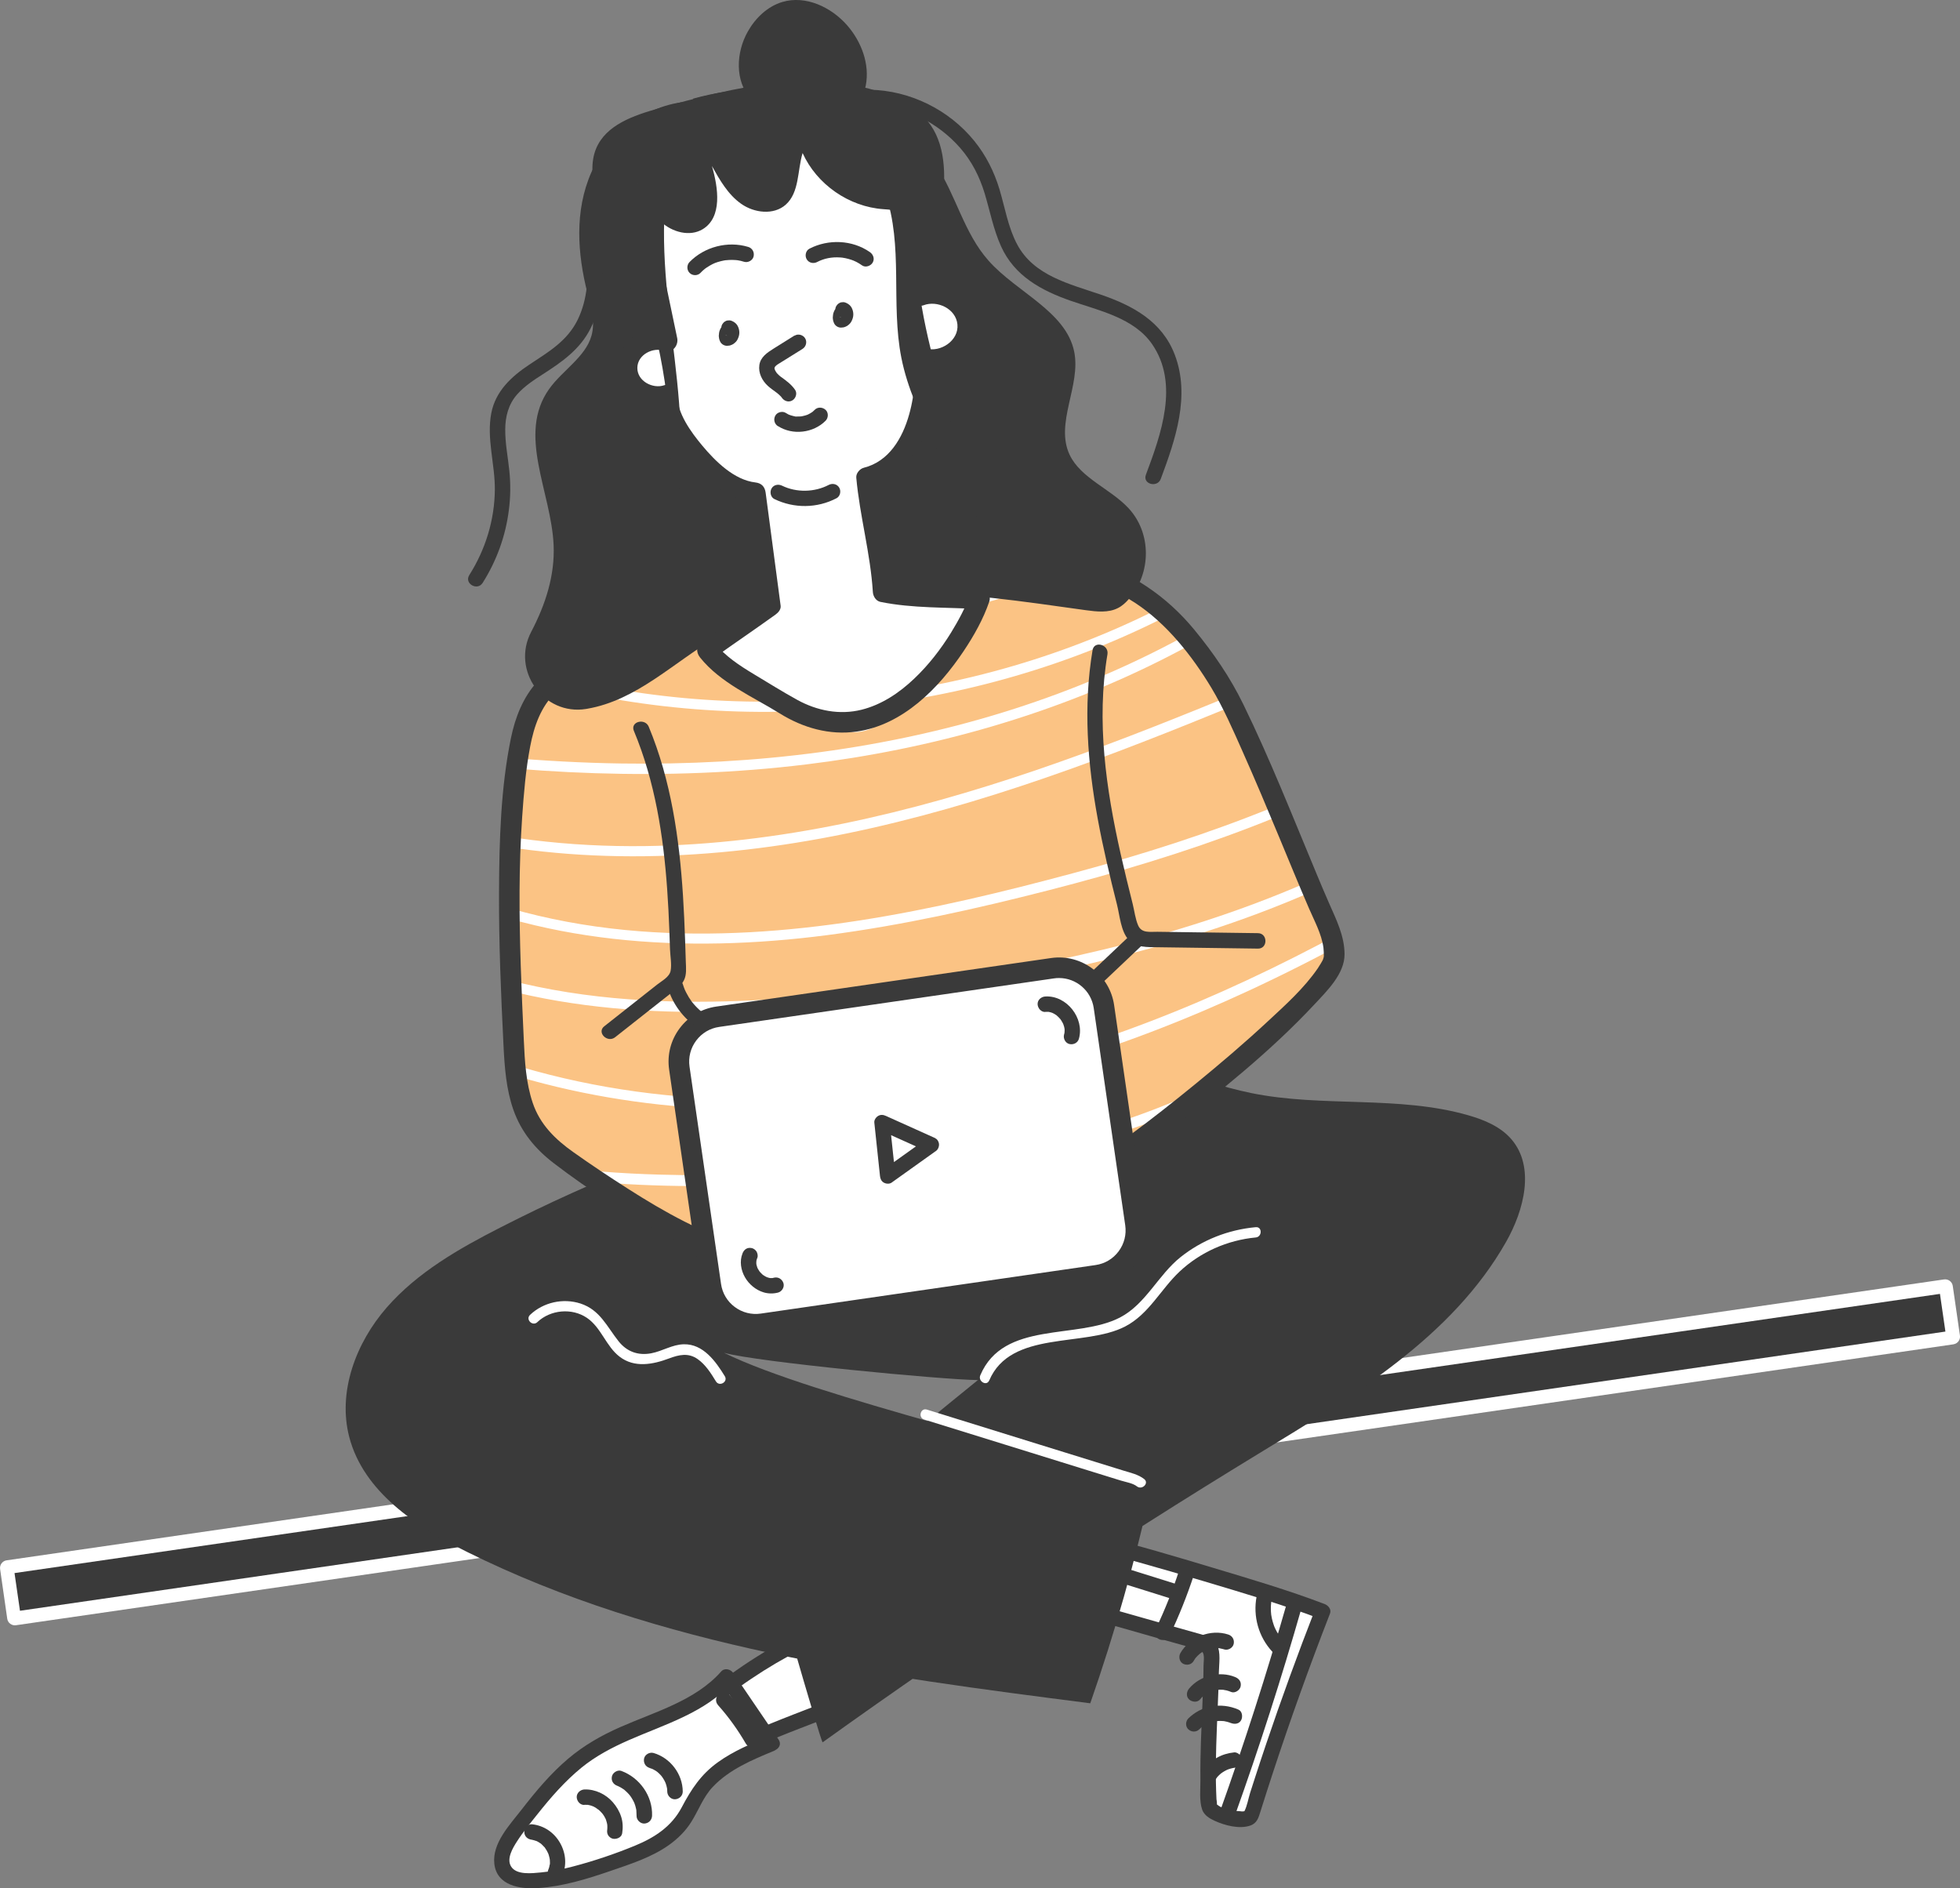 <?xml version="1.0" encoding="UTF-8"?> <svg xmlns="http://www.w3.org/2000/svg" xmlns:xlink="http://www.w3.org/1999/xlink" id="_Слой_2" data-name="Слой 2" viewBox="0 0 384.48 370.39"><rect x="0" y="0" width="384.48" height="370.39" fill="#808080" stroke="none"/> <defs> <style> .cls-1 { fill: #fff; } .cls-2 { fill: #fbc384; } .cls-3 { fill: #3a3a3a; } .cls-4 { clip-path: url(#clippath); fill: none; } </style> <clipPath id="clippath"> <path class="cls-2" d="m144.83,114.34c-9.2,4.62-18.4,9.25-27.6,13.87-4.2,2.11-8.55,4.35-11.37,8.1-2.85,3.8-3.77,8.68-4.39,13.39-2.36,17.97-1.55,36.18-.72,54.29.28,6.25.7,12.91,4.4,17.96,2.15,2.94,5.22,5.06,8.23,7.11,13.9,9.49,28.96,19.35,45.8,19.29,4.22-.02,8.4-.67,12.57-1.33,6.93-1.09,13.9-2.22,20.52-4.54,11.12-3.9,20.8-10.98,30.29-17.97,12.12-8.92,38.88-30.82,39.17-36.75.14-2.83-.92-5.57-2.1-8.14-3.64-7.88-16.12-39.99-21.09-47.04-3.4-4.82-6.85-9.7-11.37-13.5-10.34-8.69-24.76-10.52-38.27-10.55-14.89-.03-29.79,1.69-44.28,5.11l.22.69Z"></path> </clipPath> </defs> <g id="_Слой_1-2" data-name="Слой 1"> <g> <g> <path class="cls-1" d="m383.19,263.69L3.13,318.79c-.82.12-1.59-.45-1.71-1.27L.02,307.77c-.12-.82.45-1.59,1.27-1.71l380.06-55.1c.82-.12,1.59.45,1.71,1.27l1.41,9.74c.12.82-.45,1.59-1.27,1.71Z"></path> <rect class="cls-3" x="1.41" y="281.14" width="381.65" height="7.47" transform="translate(-38.89 30.53) rotate(-8.25)"></rect> </g> <g> <path class="cls-1" d="m213.96,302.37c-.29-.07-.62-.13-.86.04-.23.17-.29.48-.33.77-.59,4.23-1.18,8.47-1.77,12.7l2.63.07c2,.54,8.86,2.49,14.5,4.09l-.06.15s.04-.1.07-.15c3.37.95,6.3,1.78,7.49,2.1.14.04.28.08.42.12-1.33.54-2.5,1.49-3.2,2.75l4.53-1.74c.2.43.22.94.22,1.42.01,1.84-.03,3.67-.08,5.51-1.23.36-2.37,1.05-3.18,2.05l3.14-.77c-.05,1.62-.12,3.25-.19,4.87-1.17.33-2.26.92-3.12,1.78l3.07-.57c-.23,5.59-.43,11.17-.05,16.71.13,1.83,7.68,3.59,8.22,1.83,4.2-13.5,8.88-26.84,14.02-40.01-9.15-3.5-35.95-11.44-45.48-13.72Z"></path> <g> <path class="cls-3" d="m213.23,317.41c4.82,1.31,9.63,2.71,14.43,4.07,2.25.64,4.5,1.28,6.75,1.9.32.09.74.14,1.04.29,1.02.52.64,2,.64,2.99-.02,2.64-.12,5.27-.23,7.9-.2,4.82-.44,9.65-.38,14.47.02,1.82-.27,4.21.35,5.95.39,1.09,1.47,1.74,2.48,2.19,1.97.89,4.77,1.64,6.9.93,1.4-.46,1.67-1.57,2.07-2.85.78-2.49,1.58-4.97,2.39-7.45,3.46-10.54,7.21-20.98,11.23-31.31.32-.81-.36-1.6-1.06-1.86-7.11-2.71-14.45-4.87-21.73-7.06-7.55-2.27-15.12-4.53-22.78-6.42-.85-.21-1.77-.53-2.63-.19-1.42.55-1.43,2.12-1.61,3.41-.52,3.7-1.03,7.41-1.55,11.11-.27,1.91,2.65,2.73,2.92.81.31-2.22.62-4.44.93-6.67.15-1.06.3-2.12.44-3.17.12-.85.07-2.55.58-3.26-.3.23-.6.46-.91.7.45-.12,1.34.27,1.81.39.79.2,1.57.4,2.36.61,1.88.5,3.75,1.01,5.63,1.54,4.32,1.21,8.62,2.46,12.92,3.75,7.64,2.29,15.35,4.54,22.81,7.38-.35-.62-.71-1.24-1.06-1.86-3.39,8.71-6.6,17.5-9.59,26.36-.73,2.16-1.45,4.33-2.15,6.5-.34,1.03-.67,2.07-1,3.1-.36,1.14-.58,2.57-1.13,3.62-.28.53.21-.07.09-.03-.15.05-.47.08-.62.06-.5-.08-1.01-.05-1.51-.14-1.03-.18-2.42-.45-3.25-1.15-.07-.06-.35-.36-.18-.1.21.31,0-1.05,0-.96-.05-1.09-.09-2.18-.11-3.27-.05-2.41,0-4.82.06-7.22.14-4.83.43-9.66.52-14.49.03-1.68.4-3.82-.36-5.39-.62-1.28-1.88-1.67-3.16-2.03-2.01-.56-4.01-1.12-6.02-1.69-5.18-1.46-10.34-2.97-15.53-4.38-1.88-.51-2.69,2.41-.81,2.92h0Z"></path> <path class="cls-3" d="m242.2,356.23c4.83-13.49,9.21-27.14,13.14-40.92.54-1.88-2.39-2.68-2.92-.81-3.93,13.78-8.32,27.43-13.14,40.92-.66,1.84,2.27,2.63,2.92.81h0Z"></path> <path class="cls-3" d="m238.67,348.7s.06-.08.09-.12c-.08.1-.16.2-.24.31.35-.45.75-.85,1.2-1.19-.1.08-.2.16-.31.24.47-.36.98-.66,1.52-.89-.12.05-.24.1-.36.15.55-.23,1.11-.39,1.7-.47-.13.02-.27.04-.4.05.07,0,.15-.02.22-.03.41-.04.77-.14,1.07-.44.26-.26.46-.69.44-1.07-.02-.39-.15-.8-.44-1.07-.28-.26-.68-.49-1.07-.44-1.21.13-2.35.46-3.41,1.07-1.05.6-1.91,1.42-2.62,2.39-.22.3-.25.83-.15,1.17.1.35.37.73.7.91.35.19.78.28,1.17.15.4-.13.66-.36.91-.7h0Z"></path> <path class="cls-3" d="m251.73,321.81c-.13-.14-.26-.29-.39-.44-.06-.07-.12-.15-.18-.23.1.13.02.03-.03-.04-.22-.32-.44-.64-.63-.98-.19-.34-.37-.69-.52-1.05.06.15.02.05-.01-.04-.03-.09-.07-.18-.1-.27-.07-.21-.14-.42-.2-.63-.11-.38-.2-.76-.26-1.14,0-.03-.05-.32-.03-.16.02.16-.02-.13-.02-.16-.02-.19-.04-.39-.05-.58-.02-.39-.02-.78,0-1.17.01-.19.03-.39.05-.58.02-.25-.04.21,0-.03.02-.12.04-.24.06-.36.15-.78-.22-1.67-1.06-1.86-.75-.17-1.71.23-1.86,1.06-.74,3.89.38,7.91,3.07,10.82.54.58,1.6.59,2.14,0,.57-.62.58-1.52,0-2.14h0Z"></path> <path class="cls-3" d="m235.42,333.33c.2-.25.42-.48.66-.69.07-.06.14-.11.2-.17.15-.13-.3.21-.01.01.13-.09.26-.18.4-.26.14-.08.28-.16.42-.24.08-.04.16-.08.24-.12.04-.02.27-.11.06-.03-.22.08.07-.02.12-.04.07-.02.13-.05.2-.07.17-.06.34-.1.51-.15.16-.04.31-.07.47-.1.05,0,.29-.04.06-.01-.25.03.07,0,.12,0,.32-.03.64-.03.96-.01.09,0,.18.01.27.02.17.02.2.11-.03,0,.12.06.34.06.47.09.33.08.65.19.96.32.73.31,1.7-.33,1.86-1.06.2-.89-.27-1.54-1.06-1.86-3.04-1.27-6.94-.28-9.04,2.25-.51.61-.64,1.55,0,2.14.56.51,1.6.65,2.14,0h0Z"></path> <path class="cls-3" d="m235.26,339.21c.12-.12.25-.24.38-.36.03-.02.22-.19.07-.07-.15.13.05-.03.08-.06.27-.19.55-.36.84-.52.09-.05.17-.09.26-.13.03-.02.27-.12.08-.04-.18.08.05-.02.09-.03.07-.03.15-.05.22-.08.33-.11.67-.2,1.01-.27.08-.01.15-.03.23-.04.21-.05-.27.03-.06,0,.17-.02.35-.03.52-.04.33-.02.66,0,.99.02.04,0,.3.02.09,0-.21-.02.04,0,.09.02.17.03.34.06.51.11.15.04.3.08.45.13.1.03.64.25.29.1.73.31,1.66.24,2.07-.54.34-.65.23-1.74-.54-2.07-1.71-.74-3.49-.95-5.33-.62-1.68.3-3.28,1.15-4.49,2.35-.57.56-.6,1.59,0,2.14.61.56,1.54.6,2.14,0h0Z"></path> <path class="cls-3" d="m234.16,325.78c.09-.15.18-.3.28-.45.03-.04.21-.29.07-.1-.14.19.07-.08.08-.09.23-.27.49-.51.75-.74.15-.13.02,0-.06.04.07-.03.15-.11.21-.16.14-.1.29-.2.45-.28s.31-.17.47-.25c.07-.03.19-.06.24-.11-.11.1-.23.09-.02.01.31-.12.64-.21.97-.29.09-.02.17-.04.26-.05.26-.05.06-.07-.04,0,.1-.07.4-.04.53-.04.18,0,.35,0,.53,0,.07,0,.14,0,.21.01.13,0,.38.1.02,0,.34.1.69.13,1.03.25.75.25,1.69-.29,1.86-1.06.19-.83-.25-1.6-1.06-1.86-3.49-1.14-7.58.49-9.4,3.66-.39.69-.18,1.69.54,2.07.72.38,1.65.19,2.07-.54h0Z"></path> <path class="cls-3" d="m229.38,320.95c1.87-3.92,3.49-7.97,4.84-12.1.25-.78-.3-1.65-1.06-1.86-.82-.23-1.61.28-1.86,1.06-1.27,3.89-2.77,7.68-4.53,11.37-.35.74-.2,1.64.54,2.07.66.39,1.72.2,2.07-.54h0Z"></path> <path class="cls-3" d="m214.46,308.79c5.05,1.58,10.09,3.16,15.14,4.74,1.87.58,2.66-2.34.81-2.92-5.05-1.58-10.09-3.16-15.14-4.74-1.87-.58-2.66,2.34-.81,2.92h0Z"></path> </g> <g> <path class="cls-1" d="m165.3,334.17c-1.48-3.98-6.09-13.31-6.58-13.08-5.38,2.54-10.49,5.64-15.29,9.17l-.91-1.33c-6.01,7.02-18.59,9.39-26.35,14.39-6.21,3.99-10.79,10.01-15.23,15.91-1.78,2.37-3.59,5.72-1.73,8.03,1.15,1.43,3.2,1.68,5.03,1.64,5.8-.13,11.39-2.07,16.87-3.99,4.82-1.69,9.97-3.62,12.85-7.83,1.13-1.65,1.83-3.55,2.9-5.24,3.17-5.04,9.03-7.59,14.53-9.85l-1.24-1.82c5.01-2.12,10.06-3.95,15.13-5.99Z"></path> <g> <path class="cls-3" d="m151,340.52c-3.52,1.45-7.1,2.92-10.2,5.16-3.31,2.39-5.19,5.27-7.07,8.83-1.99,3.76-5.28,5.91-9.13,7.5-3.94,1.63-8.07,3.02-12.19,4.1-2.07.54-4.17.98-6.3,1.17-1.67.15-4.79.57-5.86-1.18-.92-1.51.32-3.59,1.13-4.85,1.22-1.91,2.7-3.7,4.11-5.47,2.58-3.25,5.34-6.41,8.57-9.05,2.82-2.3,6.01-3.96,9.33-5.42,6.97-3.06,15.03-5.4,20.22-11.3-.79-.1-1.59-.2-2.38-.31,2.96,4.35,5.92,8.7,8.88,13.05,1.09,1.6,3.72.09,2.62-1.53-2.96-4.35-5.92-8.7-8.88-13.05-.51-.75-1.69-1.09-2.38-.31-5.04,5.73-13.07,7.94-19.82,10.92-3.67,1.62-7.08,3.56-10.16,6.16-3.48,2.94-6.41,6.45-9.19,10.04-2.28,2.95-5.78,6.55-5.33,10.6.48,4.28,5.01,5,8.53,4.77,4.91-.32,9.64-1.78,14.27-3.37,3.91-1.35,8.03-2.65,11.44-5.07,1.75-1.25,3.27-2.74,4.41-4.57,1.44-2.29,2.3-4.82,4.18-6.82,3.23-3.43,7.74-5.32,12.01-7.08,1.78-.73,1-3.67-.81-2.92Z"></path> <path class="cls-3" d="m142.62,332.72c3.07-2.37,6.3-4.54,9.65-6.51,1.61-.94,3.24-1.83,4.9-2.68.38-.19.77-.39,1.15-.58.26-.13.52-.25.77-.37-.44-.12-.88-.24-1.32-.36.18.02,0-.09.04.03.05.11.15.23.22.33,1.12,1.75,2.02,3.67,2.93,5.53,1.03,2.12,2.04,4.25,2.87,6.45.35-.62.71-1.24,1.06-1.86-6.02,2.41-12.13,4.58-18.04,7.23.69.18,1.38.36,2.07.54-1.69-2.91-3.67-5.62-5.91-8.13-1.3-1.46-3.44.69-2.14,2.14,2.07,2.32,3.87,4.83,5.43,7.52.44.76,1.33.88,2.07.54,5.68-2.54,11.55-4.61,17.32-6.92.7-.28,1.37-1.03,1.06-1.86-.96-2.54-2.11-5.01-3.3-7.44-.96-1.96-1.87-4.21-3.26-5.92-.96-1.19-1.99-.75-3.21-.16-1.93.94-3.83,1.95-5.69,3.02-3.78,2.18-7.37,4.64-10.82,7.3-.65.5-.52,1.61,0,2.14.63.65,1.5.5,2.14,0h0Z"></path> <path class="cls-3" d="m104.39,360.88c.33.03-.3-.07,0,0,.11.03.23.05.34.08.19.05.37.13.56.18.11.04.06.02-.14-.06.06.03.12.06.18.08.09.04.17.09.26.14.17.1.33.21.5.32.24.17-.23-.21,0,0,.07.07.15.13.22.2.15.14.29.28.42.43.03.03.2.18.19.23-.13-.18-.15-.2-.05-.07.02.03.04.05.06.08.13.18.24.36.35.55.1.17.17.36.27.54.07.11-.11-.32,0,0,.04.11.08.22.11.33.06.19.11.38.15.58.01.05.02.27.05.29-.03-.22-.03-.28-.02-.16,0,.05.01.1.02.15.02.2.02.39.02.59,0,.1,0,.2-.01.29-.03.35-.07.04,0-.01-.06.05-.1.49-.13.58-.03.11-.07.22-.11.33-.12.37.11-.22-.02.05-.33.72-.23,1.67.54,2.07.67.35,1.72.22,2.07-.54,1-2.15.82-4.57-.35-6.63-1.16-2.05-3.16-3.42-5.51-3.67-.79-.08-1.55.76-1.52,1.52.04.89.67,1.43,1.52,1.52h0Z"></path> <path class="cls-3" d="m114.67,354.01c.22,0,.43,0,.65.01.13.01.38.1-.04,0,.09.02.18.03.27.05.19.04.38.09.57.16.08.03.21.11.3.11-.06-.03-.13-.05-.19-.08.06.02.11.05.17.08.17.08.33.17.48.26.14.08.39.33.53.36-.05-.04-.11-.08-.16-.12.05.04.1.08.14.12.07.06.14.12.21.18.15.14.29.28.42.43.06.07.12.14.18.21.24.29-.15-.22.02.02.1.15.21.3.31.46.1.17.2.35.28.53.16.34-.09-.26.01.02.03.09.07.17.09.26.06.17.11.35.15.53.02.1.05.21.06.31.07.38-.02-.3,0,0,.01.18.03.36.02.55,0,.09,0,.18-.01.28,0,.06,0,.12-.02.18.04-.25.04-.29.02-.13-.06.42-.07.79.15,1.17.18.31.54.61.91.7.72.16,1.73-.22,1.86-1.06.17-1.09.14-2.19-.2-3.25-.34-1.06-.91-2.01-1.64-2.85-1.37-1.57-3.46-2.57-5.56-2.5-.79.03-1.55.68-1.52,1.52.04.8.67,1.55,1.52,1.52h0Z"></path> <path class="cls-3" d="m121.1,350.3c.11.04.38.07.03,0,.08.02.17.08.24.11.16.08.31.16.47.25.17.1.33.2.49.31.07.05.14.1.21.15.15.11-.23-.19-.02,0,.28.25.55.49.8.77.06.07.12.13.17.2.03.04.23.27.08.09-.15-.18.04.06.07.1.06.09.12.17.18.26.19.29.37.6.52.92.04.09.08.21.13.29-.09-.14-.09-.22-.01-.02.06.16.12.33.17.5.06.19.1.37.14.56.02.09.04.17.05.26.04.22,0,.12,0-.04,0,.39.06.77.05,1.16-.03.79.72,1.55,1.52,1.52.85-.04,1.48-.67,1.52-1.52.14-3.88-2.42-7.46-6.01-8.8-.74-.28-1.69.31-1.86,1.06-.2.86.26,1.57,1.06,1.86h0Z"></path> <path class="cls-3" d="m127.39,346.78c.17.05.33.11.5.17.25.09-.25-.12-.08-.04.07.03.13.06.2.09.29.14.56.3.82.48.07.05.14.1.21.15-.36-.25-.11-.08-.04-.02.11.09.22.19.32.29.13.12.25.25.36.38.05.05.09.11.14.17.21.26-.11-.15-.02-.03.19.26.36.52.52.81.08.14.14.28.21.43.12.26-.12-.33-.02-.04.02.07.05.14.08.2.11.3.19.61.25.92.01.07.02.15.04.21-.11-.39-.03-.2-.01-.06.02.17.02.35.02.52,0,.79.69,1.55,1.52,1.52.82-.04,1.52-.67,1.52-1.52-.02-3.43-2.43-6.6-5.72-7.56-.76-.22-1.68.27-1.86,1.06-.18.81.24,1.63,1.06,1.86h0Z"></path> </g> </g> <path class="cls-3" d="m126.24,228.07c-9.52,3.77-18.86,7.99-27.98,12.65-8.18,4.17-16.36,8.83-22.4,15.75-6.04,6.92-9.67,16.55-7.34,25.44,2.81,10.7,13.11,17.54,23.02,22.46,37.77,18.76,80.5,24.37,122.33,29.73,4.79-13.74,8.77-27.77,11.93-41.97-18.29-7.42-66.09-18.04-83.78-26.78,6.51,1.82,43.05,5.3,49.81,5.35-13.08,10.57-40.42,33.29-41.23,33.83-.26.17,10.25,36.59,10.76,37.23,27.84-19.97,56.43-38.89,85.69-56.72,18.34-11.18,37.78-22.75,48.38-41.43,3.55-6.25,5.73-14.72,1.04-20.16-2.13-2.47-5.31-3.79-8.45-4.69-13.72-3.93-28.51-1.51-42.5-4.34-5.96-1.21-11.7-3.36-17.68-4.46-7.52-1.39-15.24-1.09-22.88-.79-23.36.92-47.35,1.99-68.76,11.37-1.2.53-2.56,1.28-2.75,2.58l-7.22,4.97Z"></path> <g> <path class="cls-2" d="m144.83,114.34c-9.2,4.62-18.4,9.25-27.6,13.87-4.2,2.11-8.55,4.35-11.37,8.1-2.85,3.8-3.77,8.68-4.39,13.39-2.36,17.97-1.55,36.18-.72,54.29.28,6.25.7,12.91,4.4,17.96,2.15,2.94,5.22,5.06,8.23,7.11,13.9,9.49,28.96,19.35,45.8,19.29,4.22-.02,8.4-.67,12.57-1.33,6.93-1.09,13.9-2.22,20.52-4.54,11.12-3.9,20.8-10.98,30.29-17.97,12.12-8.92,38.88-30.82,39.17-36.75.14-2.83-.92-5.57-2.1-8.14-3.64-7.88-16.12-39.99-21.09-47.04-3.4-4.82-6.85-9.7-11.37-13.5-10.34-8.69-24.76-10.52-38.27-10.55-14.89-.03-29.79,1.69-44.28,5.11l.22.69Z"></path> <g class="cls-4"> <path class="cls-1" d="m108.96,117.24c32.25,9.87,67.7,8.32,99.11-3.89,8.88-3.45,17.42-7.75,25.47-12.84,1.1-.69.08-2.44-1.02-1.74-28.23,17.86-62.41,25.58-95.6,22.12-9.3-.97-18.49-2.86-27.43-5.59-1.25-.38-1.78,1.57-.54,1.95h0Z"></path> <path class="cls-1" d="m90.16,128.83c20.6,7.83,42.74,11.37,64.75,10.73,21.76-.63,43.39-5.29,63.43-13.79,11.5-4.88,22.42-11.02,32.53-18.36,1.04-.76.03-2.51-1.02-1.74-17.63,12.81-37.76,21.92-58.93,27.05-21.13,5.12-43.28,6.3-64.81,3.26-12.1-1.71-23.99-4.75-35.41-9.09-1.22-.46-1.74,1.49-.54,1.95h0Z"></path> <path class="cls-1" d="m75.44,147.71c27.33,4.22,55.21,5.58,82.72,2.23,24.6-3,48.77-9.8,70.88-21.1,12.16-6.21,23.6-13.79,33.98-22.68.99-.85-.45-2.27-1.43-1.43-18.23,15.6-39.79,26.96-62.58,34.29-24.85,7.99-51.03,11.13-77.08,10.74-15.39-.23-30.74-1.67-45.95-4.01-1.27-.2-1.82,1.75-.54,1.95h0Z"></path> <path class="cls-1" d="m82.2,162.34c25.62,7.32,52.77,6.9,78.82,2.13,26.69-4.89,52.28-14.36,77.33-24.58,6.84-2.79,13.68-5.58,20.46-8.49,5.52-2.37,11-5.27,14.33-10.47.7-1.1-1.05-2.11-1.74-1.02-3.03,4.73-8.13,7.36-13.13,9.54-5.99,2.61-12.05,5.05-18.09,7.53-12.22,5.01-24.52,9.85-37.02,14.11-24.7,8.41-50.41,14.52-76.61,14.87-14.79.19-29.57-1.49-43.81-5.56-1.25-.36-1.79,1.59-.54,1.95h0Z"></path> <path class="cls-1" d="m80.21,172.53c25.27,12.87,54.41,14.49,82.1,10.89,14.65-1.91,29.11-5.13,43.41-8.8,13.41-3.44,26.71-7.42,39.64-12.38,14.46-5.54,28.46-12.3,41.44-20.77,1.08-.71.07-2.46-1.02-1.74-22.91,14.94-48.78,24.42-75.07,31.49-27.62,7.43-56.43,13.66-85.2,11.45-15.34-1.18-30.55-4.87-44.3-11.88-1.16-.59-2.18,1.15-1.02,1.74h0Z"></path> <path class="cls-1" d="m78.6,186.63c26.26,12.86,56.29,13.29,84.81,10.41,28.3-2.86,56.83-7.9,83.53-17.92,14.88-5.59,29.15-12.81,42.11-22.05,1.05-.75.04-2.5-1.02-1.74-22.88,16.32-49.59,26.08-76.86,32.15-13.91,3.1-28.02,5.3-42.17,6.94-14.12,1.63-28.37,2.58-42.58,1.79-16.14-.89-32.22-4.18-46.8-11.32-1.16-.57-2.19,1.17-1.02,1.74h0Z"></path> <path class="cls-1" d="m84.9,205.13c25.29,10.92,53.26,14.26,80.58,11.78,27.63-2.51,54.37-10.95,79.46-22.58,14.28-6.62,28.05-14.28,41.43-22.55,1.1-.68.09-2.43-1.02-1.74-23.38,14.46-48.07,27.1-74.33,35.43-25.93,8.23-53.35,12.08-80.51,9.32-15.32-1.56-30.45-5.28-44.61-11.39-1.18-.51-2.21,1.23-1.02,1.74h0Z"></path> <path class="cls-1" d="m84.37,225.45c25.07,8.22,52.32,7.87,78.38,6.34,22.99-1.35,46.32-4.72,67.73-13.58,11.72-4.85,22.69-11.36,32.23-19.75.98-.86-.45-2.28-1.43-1.43-17.09,15.01-38.6,23.47-60.66,28.03-11.24,2.32-22.65,3.67-34.09,4.47-12.37.86-24.82,1.22-37.21.87-15.03-.42-30.08-2.2-44.41-6.9-1.24-.41-1.77,1.54-.54,1.95h0Z"></path> <path class="cls-1" d="m125.72,245.55c25.29,3.42,50.69-.58,75.36-6.21,7.16-1.63,14.28-3.41,21.4-5.19,1.26-.32.73-2.26-.54-1.95-24.33,6.08-48.99,12.23-74.21,12.62-7.18.11-14.37-.26-21.48-1.22-1.27-.17-1.82,1.77-.54,1.95h0Z"></path> </g> </g> <path class="cls-3" d="m143.81,112.59c-9.36,4.71-18.74,9.39-28.09,14.12-3.67,1.86-7.44,3.86-10.26,6.93-2.86,3.11-4.4,7.07-5.24,11.17-2,9.77-2.28,20.06-2.33,30-.05,10.1.38,20.21.88,30.29.21,4.21.52,8.56,1.93,12.57,1.53,4.35,4.26,7.67,7.89,10.46,7.05,5.41,14.82,10.36,22.69,14.47,7.87,4.11,16.36,7.2,25.29,7.7,4.85.27,9.67-.39,14.45-1.13,4.83-.75,9.67-1.5,14.43-2.63,16.67-3.93,30.55-14.32,43.86-24.64,9.94-7.71,20-15.73,28.59-24.95,2.43-2.61,5.88-5.96,5.85-9.8-.02-3.58-1.62-6.77-3.03-9.97-.88-1.99-1.72-4.01-2.56-6.02-4.61-11.05-9.01-22.23-14.26-32.99-2.58-5.3-5.84-10.05-9.59-14.61-5.48-6.67-12.44-11.3-20.67-13.89-8.17-2.57-16.88-3.17-25.4-3.16-9.9.01-19.78.81-29.56,2.33-4.91.76-9.78,1.72-14.61,2.85-2.53.59-1.46,4.49,1.07,3.9,9.5-2.22,19.14-3.74,28.87-4.48,8.73-.66,17.61-.91,26.33,0,7.82.82,15.71,2.82,22.35,7.16,6.14,4.01,11.16,10.38,14.92,16.62,2.39,3.98,4.26,8.29,6.14,12.52,2.47,5.54,4.81,11.12,7.14,16.72,1.95,4.68,3.86,9.37,5.87,14.02,1.08,2.51,2.47,5,2.85,7.74.07.52.06,1.04.08,1.56.01.21-.11.71.02.13-.03.14-.24.76-.17.59-.1.26-.71,1.28-1.06,1.79-2.67,3.89-6.37,7.21-9.81,10.4-4.62,4.3-9.44,8.39-14.32,12.38-4.28,3.5-8.63,6.92-13.08,10.2-7.15,5.27-14.38,10.56-22.36,14.52-8.35,4.14-17.33,5.95-26.47,7.41-4.59.73-9.2,1.5-13.87,1.45-4.22-.04-8.38-.75-12.42-1.92-8.24-2.4-15.8-6.65-22.99-11.24-3.61-2.3-7.19-4.68-10.68-7.16-3.57-2.52-6.56-5.45-7.98-9.67-1.34-3.98-1.56-8.19-1.75-12.34-.23-4.86-.44-9.72-.6-14.59-.32-9.72-.39-19.45.28-29.15.32-4.61.7-9.28,1.57-13.82.76-3.98,2.08-7.82,5.06-10.69,2.94-2.83,6.77-4.57,10.38-6.38,4.4-2.21,8.8-4.42,13.2-6.64s8.8-4.42,13.2-6.64c2.32-1.17.28-4.66-2.04-3.49h0Z"></path> <g> <path class="cls-3" d="m135.94,19.36c17.23-4.83,38.31-.94,47.51,12.76,4.08,6.07,5.58,13.53,10.5,19.05,5.49,6.17,15.13,9.91,16.76,17.77,1.39,6.7-3.84,14.08-.87,20.3,2.2,4.6,8.05,6.66,11.58,10.49,4.46,4.84,4.48,12.66.04,17.75-.6.69-1.29,1.35-2.14,1.78-1.89.98-4.2.72-6.31.43-12.23-1.7-24.49-3.59-36.92-3.41-12.42.18-25.18,2.58-35.73,8.82-8.31,4.91-15.5,12.26-25.16,13.92-.07.01-.15.02-.22.04-8.36,1.36-14.72-7.6-10.79-15.1,2.85-5.44,4.67-11.12,4.41-17.05-.46-10.45-7.22-21.71-.87-30.62,2.58-3.62,7.08-6.24,8.28-10.38.8-2.77-.07-5.65-.77-8.4-1.98-7.77-2.56-16.18.76-23.7,3.31-7.52,11.25-13.86,20.09-13.91l-.15-.54Z"></path> <path class="cls-1" d="m120.27,25.12c1.43,6.83,9.21,34.92,10.64,41.75-3.46-1.4-7.88,1.56-7.89,5.29-.01,3.73,4.38,6.73,7.85,5.35-.3,5.45,9.12,18.35,17.32,19.14.98,7.39,1.96,14.77,2.94,22.16-3.97,2.86-8.41,5.86-12.38,8.72,3.36,4.37,10.49,7.4,15.02,10.54,3.06,2.12,6.29,4.12,9.9,5.02,7.24,1.8,8.84-1.24,14.76-5.56,6.03-4.39,11.3-13,13.68-20.07-5.47-.35-13.51-.2-18.87-1.35-.45-7.94-2.57-14.49-3.25-22.41,11.29-2.66,12.23-20.3,11.08-23.39,4.05,1.39,8.93-2.23,8.77-6.51-.16-4.28-5.29-7.53-9.22-5.86-1.1-7.6-5.25-31.74-6.35-39.34l-54.01,6.52Z"></path> <path class="cls-3" d="m160.32,51.38c1.36-.7,2.84-.99,4.49-.88.05,0,.63.06.39.03.21.03.42.07.63.11.42.09.83.2,1.23.34.05.02.56.21.38.14.2.08.39.18.58.27.38.2.74.42,1.09.67.67.47,1.68.12,2.07-.54.44-.75.13-1.6-.54-2.07-3.46-2.41-8.15-2.59-11.86-.67-.73.38-.94,1.39-.54,2.07.43.74,1.34.92,2.07.54h0Z"></path> <path class="cls-3" d="m137.41,53.52c.14-.14.28-.29.43-.42.09-.08.19-.17.29-.25.02-.02.24-.19.14-.12-.09.07.13-.09.15-.11.08-.06.16-.12.25-.17.19-.12.38-.24.58-.36.78-.45,1.22-.62,2.15-.86.2-.05.39-.09.59-.13.1-.02.2-.04.3-.05.1-.02.21-.03.05,0,.42-.05.85-.07,1.28-.07.23,0,.45.01.68.03.1,0,.2.02.3.03.1.01.21.03.05,0,.45.07.89.17,1.32.31.76.23,1.69-.27,1.86-1.06.19-.82-.25-1.62-1.06-1.86-4.01-1.21-8.57-.03-11.5,2.96-.57.58-.58,1.56,0,2.14.58.58,1.57.59,2.14,0h0Z"></path> <path class="cls-3" d="m164.94,62.28s.02,0,.04.01c-.12-.05-.24-.1-.36-.15.06.03.11.06.16.09-.1-.08-.2-.16-.31-.24.05.04.1.09.14.14-.08-.1-.16-.2-.24-.31.04.06.08.12.11.18-.05-.12-.1-.24-.15-.36.04.09.06.18.07.28-.02-.13-.04-.27-.05-.4.01.11.01.22,0,.33.02-.13.04-.27.05-.4-.02.12-.05.23-.09.34.05-.12.1-.24.15-.36-.04.09-.09.17-.15.25.08-.1.16-.2.24-.31-.05.07-.11.12-.17.18.1-.08.2-.16.31-.24-.05.04-.11.07-.17.1.12-.05.24-.1.36-.15-.06.03-.12.04-.19.05.13-.02.27-.04.4-.05-.04,0-.09,0-.13,0,.44.25.87.5,1.31.75,0,0,0-.02-.01-.02.05.12.1.24.15.36-.04-.1-.07-.2-.08-.31.02.13.04.27.05.4-.01-.12-.01-.23,0-.35-.02.13-.04.27-.05.4.02-.13.05-.26.11-.39-.05.12-.1.24-.15.36.05-.11.11-.21.18-.3-.08.1-.16.2-.24.31.07-.08.14-.16.23-.23-.1.08-.2.16-.31.24.02-.02.04-.03.07-.05.18-.1.32-.23.43-.39.13-.15.22-.32.27-.52.06-.2.07-.4.03-.6,0-.2-.07-.39-.18-.56-.21-.32-.52-.61-.91-.7-.38-.09-.83-.08-1.17.15-.17.11-.34.24-.48.38-.14.14-.26.31-.38.47-.05.07-.09.14-.13.22-.09.18-.18.38-.23.57-.04.14-.05.28-.07.42-.02.15-.04.29-.04.44.01.21.04.41.08.61.04.21.15.4.23.59.13.23.32.41.54.54.24.14.49.21.76.21.11,0,.22-.02.33-.03.11-.01.23-.02.33-.06.2-.07.41-.15.59-.27.35-.25.67-.55.85-.95.2-.43.32-.81.32-1.29,0-.45-.11-.87-.31-1.27-.1-.2-.24-.38-.4-.53-.3-.27-.55-.4-.92-.54-.2-.06-.4-.07-.6-.03-.2,0-.39.07-.56.18-.18.1-.32.23-.43.39-.13.15-.22.32-.27.52-.09.39-.07.82.15,1.17.08.1.16.2.24.31.19.19.41.32.67.39h0Z"></path> <path class="cls-3" d="m142.58,65.85s.02,0,.04.01c-.12-.05-.24-.1-.36-.15.06.03.11.06.16.09-.1-.08-.2-.16-.31-.24.05.04.1.09.14.14-.08-.1-.16-.2-.24-.31.04.06.08.12.11.18-.05-.12-.1-.24-.15-.36.04.09.06.18.07.28-.02-.13-.04-.27-.05-.4.01.11.01.22,0,.33.02-.13.04-.27.05-.4-.02.12-.05.23-.09.34.05-.12.1-.24.15-.36-.04.09-.09.17-.15.25.08-.1.16-.2.24-.31-.05.07-.11.12-.17.18.1-.08.2-.16.31-.24-.05.04-.11.07-.17.1.12-.05.24-.1.36-.15-.06.03-.12.04-.19.05.13-.02.27-.04.4-.05-.04,0-.09,0-.13,0,.44.25.87.5,1.31.75,0,0,0-.02-.01-.02.05.12.1.24.15.36-.04-.1-.07-.2-.08-.31.02.13.04.27.05.4-.01-.12-.01-.23,0-.35-.02.13-.04.27-.05.4.02-.13.05-.26.11-.39-.05.12-.1.24-.15.36.05-.11.11-.21.18-.3-.08.1-.16.2-.24.31.07-.08.14-.16.23-.23-.1.08-.2.16-.31.24.02-.02.04-.03.07-.05.18-.1.32-.23.43-.39.13-.15.22-.32.27-.52.06-.2.07-.4.03-.6,0-.2-.07-.39-.18-.56-.21-.32-.52-.61-.91-.7-.38-.09-.83-.08-1.17.15-.17.11-.34.24-.48.38-.14.14-.26.31-.38.47-.05.07-.09.14-.13.22-.09.18-.18.38-.23.57-.04.14-.05.28-.07.42-.02.15-.04.29-.04.44.01.21.04.41.08.61.04.21.14.4.23.59.13.23.32.41.54.54.24.14.49.21.76.21.11,0,.22-.02.33-.03.11-.01.23-.02.33-.06.2-.07.41-.15.59-.27.35-.25.67-.55.85-.95.2-.43.32-.81.32-1.29,0-.45-.11-.87-.31-1.27-.1-.2-.24-.38-.4-.53-.3-.27-.55-.4-.92-.54-.2-.06-.4-.07-.6-.03-.2,0-.39.07-.56.18-.18.1-.32.23-.43.39-.13.15-.22.32-.27.52-.09.39-.07.82.15,1.17.08.1.16.2.24.31.19.19.41.32.67.39h0Z"></path> <path class="cls-3" d="m155.86,65.81c-1.37.86-2.74,1.71-4.11,2.57-1.23.77-2.56,1.65-2.79,3.21-.23,1.57.53,3.07,1.68,4.12.51.46,1.08.85,1.63,1.26.06.05.13.09.19.14-.08-.06-.07-.06,0,0,.12.1.24.2.36.31.12.11.23.21.34.33.05.06.11.12.16.18-.08-.1-.06-.08.04.07.46.67,1.33.98,2.07.54.67-.39,1.01-1.39.54-2.07-.73-1.07-1.73-1.79-2.77-2.54-.12-.09-.21-.15-.43-.36-.12-.11-.22-.22-.33-.33-.03-.04-.07-.08-.1-.12.06.08.05.08,0,0-.08-.1-.15-.22-.21-.33-.02-.03-.18-.37-.12-.23.05.14-.06-.21-.07-.24-.09-.33-.04.16,0-.17-.02.22,0,.01.03-.1.03-.1.03-.09-.01.02.02-.04.05-.09.07-.13.3-.36-.11.1.08-.1.09-.09.18-.17.27-.25-.19.16.18-.12.18-.12.1-.07.21-.14.32-.2.28-.17.56-.35.84-.52,1.23-.77,2.46-1.53,3.69-2.3.69-.43.96-1.35.54-2.07-.4-.69-1.38-.98-2.07-.54h0Z"></path> <path class="cls-3" d="m124.68,46.92c1.43,6.83,2.85,13.66,4.28,20.49.83-.83,1.66-1.66,2.49-2.49-4.75-1.68-10.42,2.14-10.45,7.24-.03,5.11,5.67,8.94,10.41,7.3-.85-.65-1.7-1.3-2.56-1.95-.14,4.66,3.23,9.35,6.07,12.75,3.38,4.04,7.88,7.78,13.27,8.41-.67-.67-1.35-1.35-2.02-2.02.98,7.39,1.96,14.77,2.94,22.16.33-.58.67-1.16,1-1.74-4.1,2.95-8.28,5.77-12.38,8.72-1.14.82-1.27,2.09-.41,3.17,3.99,5,10.33,7.68,15.64,10.98,4.53,2.82,9.74,4.32,15.08,3.56,9.06-1.29,16.12-8.5,20.98-15.77,2.02-3.02,3.87-6.29,5.04-9.74.45-1.32-.72-2.48-1.95-2.56-6.09-.37-12.33-.05-18.33-1.28.49.65.99,1.3,1.48,1.95-.47-7.56-2.57-14.88-3.25-22.41-.49.65-.99,1.3-1.48,1.95,6.1-1.54,9.76-6.88,11.52-12.62.79-2.58,1.24-5.3,1.38-8,.09-1.69.16-3.64-.41-5.26-.83.83-1.66,1.66-2.49,2.49,5.39,1.61,11.67-2.89,11.31-8.67-.34-5.52-6.59-9.56-11.76-7.59.83.47,1.66.94,2.49,1.41-1.16-7.98-2.32-15.96-3.48-23.95-.37-2.56-4.27-1.47-3.9,1.07,1.16,7.98,2.32,15.96,3.48,23.95.15,1.01,1.56,1.76,2.49,1.41,2.69-1.03,6.35.66,6.65,3.75.31,3.19-3.35,5.57-6.2,4.72-1.41-.42-2.99,1.02-2.49,2.49.08.23.13.45.18.69.1.44,0-.06.03.13.02.16.04.32.04.48.05.87.06,1.74.03,2.62-.1,2.22-.46,4.41-1.06,6.54-1.3,4.63-3.93,9.2-8.89,10.45-.79.2-1.56,1.09-1.48,1.95.68,7.53,2.78,14.86,3.25,22.41.05.84.59,1.76,1.48,1.95,6.37,1.3,12.95,1.03,19.41,1.42-.65-.85-1.3-1.71-1.95-2.56-.77,2.26-2.18,4.86-3.62,7.2-2.03,3.28-4.41,6.35-7.22,9.01-2.91,2.77-6.36,5.09-10.3,6.08-4.32,1.08-8.75.2-12.61-1.92-2.87-1.58-5.69-3.34-8.5-5.03-2.84-1.71-5.66-3.55-7.75-6.16-.14,1.06-.27,2.12-.41,3.17,4.1-2.95,8.28-5.77,12.38-8.72.53-.38,1.1-1.02,1-1.74-.98-7.39-1.96-14.77-2.94-22.16-.16-1.19-.81-1.88-2.02-2.02-4.19-.49-7.86-4.17-10.42-7.23-2.14-2.56-4.99-6.43-4.88-9.89.04-1.25-1.33-2.37-2.56-1.95-2.24.78-5.31-.79-5.29-3.4.02-2.61,3.09-4.13,5.33-3.34,1.55.55,2.78-1.09,2.49-2.49-1.43-6.83-2.85-13.66-4.28-20.49-.53-2.54-4.43-1.47-3.9,1.07h0Z"></path> <path class="cls-3" d="m152.63,83.59c2.87,1.84,6.93,1.35,9.32-1.06.56-.56.6-1.59,0-2.14-.6-.55-1.55-.6-2.14,0-.11.11-.22.22-.34.32-.17.15-.11.04.02,0-.06.02-.12.09-.17.12-.26.18-.53.33-.81.47-.04.02-.32.11-.1.05.21-.06-.02,0-.06.02-.15.05-.3.1-.45.14-.17.05-.34.09-.51.12-.07.01-.14.02-.21.04-.29.05.24-.02.04,0-.31.02-.62.04-.94.03-.1,0-.4.02-.47-.04.03.03.32.06.09,0-.08-.02-.17-.03-.26-.05-.31-.07-.6-.17-.89-.27-.19-.07.26.12.08.03-.08-.04-.16-.07-.23-.11-.15-.08-.3-.17-.45-.26-.67-.43-1.7-.16-2.07.54-.4.75-.17,1.62.54,2.07h0Z"></path> <path class="cls-3" d="m125.14,35.91c1.14,2.75,2.34,5.59,4.53,7.61,2.18,2.02,5.65,2.98,8.19,1.43,3.84-2.35,3.06-8.06,1.79-12.39,1.54,2.75,3.15,5.59,5.73,7.41,2.57,1.82,6.39,2.27,8.75.18,2.7-2.41,2.27-6.66,3.31-10.13,2.78,6.16,9.11,10.55,15.86,11.01,1.22.08,2.64.14,3.33,1.14.5.72.43,1.68.39,2.56-.22,4.74,1.06,9.54,3.61,13.53,2.05-5.94,3.47-12.09,4.23-18.32.69-5.6.67-11.83-2.9-16.2-1.87-2.29-4.53-3.8-7.27-4.92-14.36-5.85-30.62-1.72-45.55,2.46-4.83,1.35-10.27,3.22-12.2,7.85-1.15,2.75-.75,5.87-.14,8.79,1.9,9.1,5.69,17.81,11.07,25.4.46-6.94.91-13.89,1.37-20.83l-4.1-6.57Z"></path> <path class="cls-3" d="m147.27,19.4c-3.15-3.51-2.9-9.13-.57-13.23,1.5-2.65,3.86-4.92,6.79-5.79,4.54-1.34,9.52.99,12.65,4.54,2.83,3.22,4.51,7.65,3.69,11.86-.82,4.21-4.52,7.91-8.81,7.99l-13.75-5.38Z"></path> <path class="cls-3" d="m173.67,37.96c3.57,10.22,1.04,21.58,3.14,32.2,1.18,5.98,3.8,11.57,6.53,17.01,2.78,5.54,5.7,11,8.76,16.39-4.19-21.11-14.72-41.67-11.94-63.02l-6.5-2.58Z"></path> <path class="cls-3" d="m130.39,40.95c-.68,11.29,1.28,22.55,2.43,33.8,1.15,11.25,1.46,22.92-2.38,33.56,2.03-13.66,1.52-27.68-1.48-41.16-1.77-7.92-4.41-15.89-3.55-23.96l4.98-2.24Z"></path> <path class="cls-3" d="m151.89,97.88c3.86,1.88,8.39,1.84,12.2-.15.73-.38.94-1.39.54-2.07-.43-.74-1.35-.92-2.07-.54-2.8,1.46-6.33,1.52-9.14.15-.74-.36-1.64-.2-2.07.54-.39.67-.19,1.71.54,2.07h0Z"></path> </g> <g> <g> <g> <rect class="cls-1" x="135.92" y="194.36" width="84.17" height="60.86" rx="9.03" ry="9.03" transform="translate(-30.41 27.86) rotate(-8.25)"></rect> <path class="cls-3" d="m148.22,261.78c-2.34,0-4.6-.75-6.51-2.17-2.34-1.74-3.85-4.3-4.27-7.18l-6.18-42.62c-.42-2.89.31-5.76,2.06-8.1,1.74-2.34,4.3-3.85,7.18-4.27l65.68-9.52c5.96-.86,11.51,3.28,12.37,9.24l6.18,42.62c.86,5.96-3.28,11.51-9.24,12.37l-65.68,9.52c-.53.08-1.06.12-1.59.12Zm59.53-69.94c-.33,0-.66.02-.99.07l-65.68,9.52c-1.82.26-3.43,1.22-4.52,2.69-1.1,1.47-1.56,3.28-1.3,5.1l6.18,42.62c.26,1.82,1.22,3.43,2.69,4.52,1.47,1.1,3.29,1.56,5.1,1.3l65.68-9.52c1.82-.26,3.43-1.22,4.52-2.69,1.1-1.47,1.56-3.28,1.3-5.1l-6.18-42.62c-.5-3.42-3.44-5.89-6.8-5.89Z"></path> </g> <g> <path class="cls-1" d="m182.69,224.55c-3.22-1.45-6.44-2.9-9.66-4.35l1.11,10.46,8.56-6.11Z"></path> <path class="cls-3" d="m183.45,223.24c-3.22-1.45-6.44-2.9-9.66-4.35-.51-.23-1.02-.3-1.53,0-.42.25-.81.79-.75,1.31.32,3.05.64,6.09.97,9.14.05.44.09.88.14,1.32.06.55.25,1.02.75,1.31.44.25,1.1.31,1.53,0,2.49-1.78,4.99-3.56,7.48-5.34.36-.26.72-.51,1.08-.77.67-.47.98-1.32.54-2.07-.38-.66-1.4-1.02-2.07-.54-2.49,1.78-4.99,3.56-7.48,5.34-.36.26-.72.51-1.08.77.76.44,1.52.87,2.28,1.31-.32-3.05-.64-6.09-.97-9.14-.05-.44-.09-.88-.14-1.32-.76.44-1.52.87-2.28,1.31,3.22,1.45,6.44,2.9,9.66,4.35.75.34,1.63.22,2.07-.54.38-.65.21-1.74-.54-2.07Z"></path> </g> </g> <path class="cls-3" d="m205.05,198.47c.2-.01.39-.01.59,0,.16.01.31.1-.07-.02.08.02.17.03.25.05.19.04.38.09.56.16.12.04.31.17-.05-.03.07.04.15.07.23.11.18.09.35.18.51.29.07.05.14.1.21.14.25.16-.25-.21-.04-.03.29.25.55.52.81.81.07.09.04.04-.11-.14.03.04.07.09.1.14.05.07.1.14.14.21.1.15.19.31.28.48.05.09.09.18.13.27.12.25-.12-.33-.02-.05.06.17.12.34.17.52.05.18.07.36.11.53-.1-.45-.03-.2-.02-.07,0,.1.01.19.01.29,0,.18-.03.36-.03.54,0-.44.03-.2,0-.07-.02.11-.05.22-.08.33-.21.76.26,1.68,1.06,1.86.8.18,1.64-.24,1.86-1.06,1.11-4-2.39-8.51-6.59-8.27-.79.04-1.55.66-1.52,1.52.04.78.67,1.56,1.52,1.52h0Z"></path> <path class="cls-3" d="m145.65,245.87c-.61,1.51-.31,3.28.48,4.66.8,1.4,2.14,2.51,3.68,2.97.91.27,1.89.28,2.81.04.77-.2,1.31-1.09,1.06-1.86-.26-.79-1.04-1.27-1.86-1.06-.1.03-.19.04-.29.07-.26.06.43-.04.04,0-.17.01-.34.01-.51,0-.39-.03.31.06.05.01-.09-.02-.19-.03-.28-.06-.16-.04-.32-.09-.48-.15-.24-.08.38.18.03,0-.09-.04-.17-.09-.26-.13-.15-.08-.29-.18-.43-.27-.32-.23.21.18.01.01-.07-.06-.13-.11-.2-.17-.14-.13-.27-.26-.39-.4-.08-.09-.28-.39,0,.02-.04-.06-.09-.12-.13-.18-.11-.16-.22-.33-.31-.5-.05-.09-.09-.18-.13-.26-.11-.23.13.35.04.09-.06-.18-.13-.37-.17-.55-.02-.07-.03-.14-.04-.21-.07-.39.02.31,0,.05-.01-.19-.02-.38,0-.57,0-.07.02-.14.02-.22-.03.51-.02.19,0,.05.04-.19.11-.38.18-.56.14-.34.02-.87-.15-1.17-.18-.31-.54-.61-.91-.7-.39-.09-.82-.07-1.17.15-.35.23-.54.52-.7.91h0Z"></path> </g> <path class="cls-3" d="m214.32,127.53c-1.85,11.03-.99,22.17,1.02,33.12,1.04,5.65,2.37,11.25,3.78,16.82.53,2.11.75,5.25,2.3,6.9,1.44,1.53,3.72,1.4,5.64,1.43,6.57.09,13.14.18,19.71.27,1.95.03,1.95-3,0-3.03-6.57-.09-13.14-.18-19.71-.27-1.46-.02-3.09.32-3.78-1.21-.57-1.28-.75-2.9-1.09-4.26-.82-3.26-1.62-6.52-2.36-9.8-2.88-12.81-4.79-26.08-2.59-39.16.32-1.91-2.6-2.73-2.92-.81h0Z"></path> <path class="cls-3" d="m222.08,183.09c-2.53,2.4-5.06,4.8-7.59,7.19-.58.55-.59,1.6,0,2.14.62.57,1.53.58,2.14,0,2.53-2.4,5.06-4.8,7.59-7.19.58-.55.59-1.6,0-2.14-.62-.57-1.53-.58-2.14,0h0Z"></path> <path class="cls-3" d="m124.35,143.37c4.12,9.89,5.79,20.51,6.53,31.14.19,2.66.32,5.33.42,7.99.05,1.23.09,2.46.13,3.69.04,1.28.36,2.97.12,4.23-.23,1.22-1.7,1.96-2.61,2.68-1.21.96-2.43,1.92-3.64,2.87-2.26,1.78-4.51,3.56-6.77,5.34-1.53,1.21.63,3.34,2.14,2.14,2.43-1.92,4.86-3.83,7.29-5.75,1.21-.96,2.43-1.92,3.64-2.87.95-.75,2.04-1.45,2.58-2.58.54-1.11.39-2.42.35-3.61-.04-1.43-.09-2.86-.14-4.3-.1-2.87-.23-5.74-.41-8.61-.72-11.3-2.35-22.66-6.72-33.18-.74-1.77-3.67-1-2.92.81h0Z"></path> <path class="cls-3" d="m131.03,193.86c.96,3.09,2.93,5.74,5.57,7.59.65.46,1.71.14,2.07-.54.41-.78.15-1.59-.54-2.07-.14-.09-.28-.24-.43-.31.08.04.21.17.06.04-.07-.06-.14-.11-.2-.17-.26-.21-.5-.44-.74-.67-.25-.25-.49-.5-.72-.77-.1-.12-.2-.24-.3-.36-.13-.16-.11-.09.01.02-.06-.05-.11-.15-.16-.21-.39-.54-.74-1.11-1.04-1.71-.07-.14-.14-.28-.21-.43-.04-.08-.07-.16-.11-.24-.08-.17.11.29.01.02-.13-.33-.25-.66-.35-.99-.23-.76-1.07-1.32-1.86-1.06-.76.25-1.31,1.05-1.06,1.86h0Z"></path> <path class="cls-3" d="m170.64,20.61c6.81.13,13.28,3.32,17.74,8.44,2.24,2.57,3.77,5.59,4.76,8.84,1.06,3.49,1.72,7.09,3.23,10.43,2.62,5.8,7.88,8.66,13.64,10.67,5.58,1.95,12.42,3.34,16,8.53,5.35,7.76,1.73,17.7-1.23,25.61-.68,1.83,2.24,2.62,2.92.81,2.86-7.67,5.83-16.26,2.75-24.35-2.49-6.55-8.22-9.64-14.52-11.8-6.09-2.09-13.11-3.68-16.39-9.83-1.8-3.37-2.4-7.24-3.49-10.86-1.05-3.46-2.64-6.62-4.91-9.43-4.97-6.14-12.61-9.92-20.51-10.07-1.95-.04-1.95,2.99,0,3.03h0Z"></path> <path class="cls-3" d="m115.01,49.49c.52,4.45.3,9.21-1.72,13.29-2.06,4.16-5.75,6.28-9.47,8.75-3.49,2.32-6.6,5.18-7.44,9.48-.97,5.01.74,10.05.69,15.08-.06,5.94-1.84,11.7-5.01,16.71-1.05,1.65,1.58,3.18,2.62,1.53,2.74-4.33,4.5-9.19,5.14-14.27.33-2.55.36-5.11.1-7.67-.28-2.72-.83-5.42-.81-8.16.01-2.52.63-4.93,2.32-6.85,1.44-1.64,3.28-2.83,5.1-4,3.7-2.38,7.2-4.82,9.26-8.85,2.36-4.61,2.84-9.96,2.24-15.04-.22-1.91-3.26-1.94-3.03,0h0Z"></path> <path class="cls-1" d="m105.41,259.33c2.57-2.43,6.78-2.84,9.74-.82,2.8,1.91,3.72,5.56,6.4,7.61,2.91,2.23,6.52,1.53,9.69.34,1.95-.73,3.8-1.16,5.62.13,1.55,1.09,2.61,2.78,3.58,4.37.68,1.11,2.43.09,1.74-1.02-1.78-2.9-4.23-6.34-8.03-6.26-2.27.04-4.22,1.36-6.41,1.77-2.58.48-4.77-.32-6.39-2.35-2.31-2.91-3.66-6.17-7.47-7.41-3.43-1.11-7.29-.25-9.9,2.22-.95.9.48,2.32,1.43,1.43h0Z"></path> <path class="cls-1" d="m194.04,270.8c4.23-9.98,18.71-6.46,26.69-10.62,4.65-2.42,6.95-7.27,10.65-10.75,4.07-3.83,9.4-6.18,14.95-6.7,1.28-.12,1.3-2.14,0-2.02-5.41.5-10.53,2.51-14.78,5.9-4.36,3.49-6.8,9.19-11.84,11.81-8.46,4.4-22.84.55-27.41,11.34-.5,1.18,1.24,2.21,1.74,1.02h0Z"></path> <path class="cls-1" d="m181.29,278.44c6.91,2.14,13.81,4.29,20.72,6.43,3.4,1.06,6.8,2.11,10.2,3.17,1.7.53,3.4,1.06,5.1,1.58.85.26,1.7.53,2.55.79.97.3,2.36.51,3.16,1.14,1.01.79,2.45-.63,1.43-1.43-1.18-.92-2.64-1.22-4.06-1.66-1.81-.56-3.61-1.12-5.42-1.68-3.72-1.15-7.44-2.31-11.16-3.46-7.33-2.28-14.66-4.55-21.99-6.83-1.24-.39-1.78,1.56-.54,1.95h0Z"></path> </g> </g> </g> </svg> 